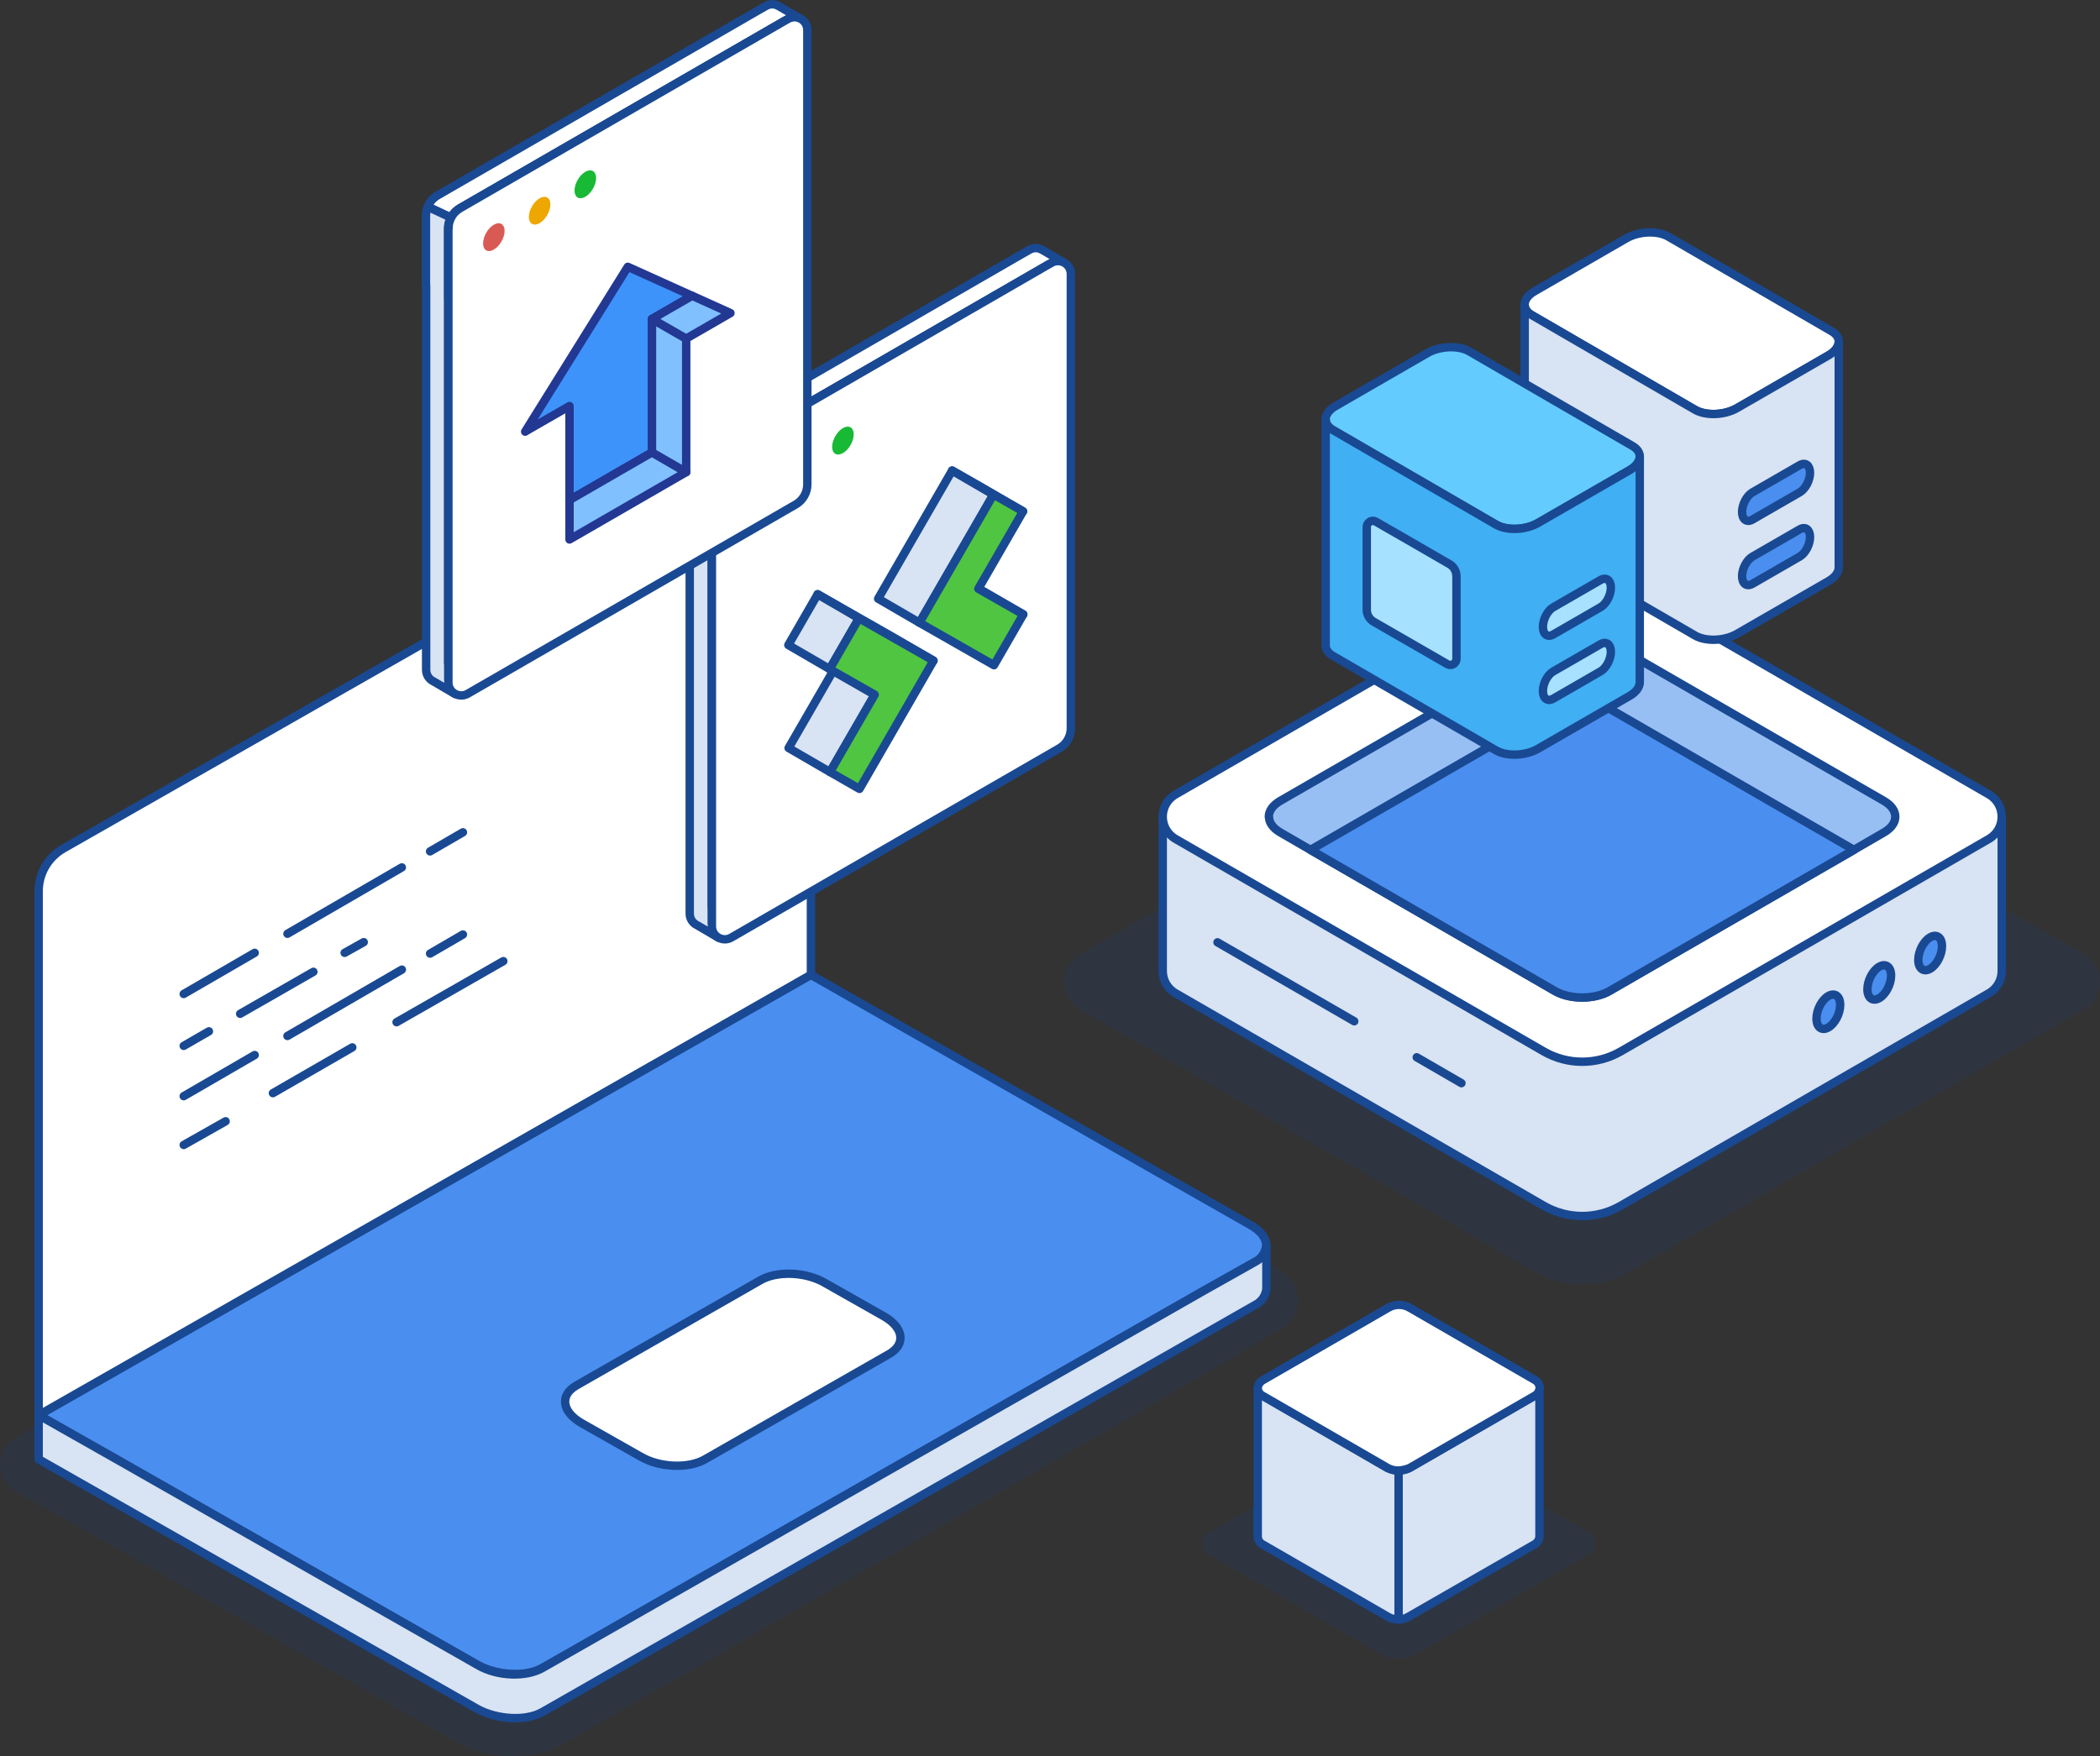 <?xml version="1.0" encoding="UTF-8"?><svg id="a" xmlns="http://www.w3.org/2000/svg" width="250" height="209.12" viewBox="0 0 250 209.12"><rect x="0" y="0" width="250" height="209.12" fill="#333333" stroke="none"/><defs><style>.v{fill:#4a8eef;}.v,.w,.x,.y,.z,.aa,.ab,.ac,.ad,.ae,.af,.ag{stroke-linecap:round;stroke-linejoin:round;}.v,.w,.x,.y,.z,.aa,.ad,.ae,.af,.ag{stroke:#194992;}.w{fill:#d8e3f3;}.x{fill:#a6e1ff;}.ah{isolation:isolate;}.ai{fill:#18b934;}.ai,.aj,.ak,.al{stroke-width:0px;}.y{fill:#1f4a7e;}.z{fill:#40aff4;}.aa{fill:none;}.ab{fill:#80c0ff;}.ab,.ac{stroke:#223893;}.ac{fill:#3d93fa;}.ad{fill:#64cbff;}.aj{fill:#eea700;}.ae{fill:#50c541;}.af{fill:#fff;}.ag{fill:#98bff4;}.ak{fill:#d95a55;}.al{fill:#194992;opacity:.15;}</style></defs><path class="al" d="m194.03,151.4l54.08-31.22c2.52-1.45,2.52-5.09,0-6.54l-54.08-31.22c-3.5-2.02-7.83-2.02-11.33,0l-54.08,31.22c-2.52,1.45-2.52,5.09,0,6.54l54.08,31.22c3.5,2.02,7.83,2.02,11.33,0Z"/><path class="al" d="m61.2,209.12c2.16,0,4.14-.49,5.73-1.41,0,0,84.2-48.34,86.15-49.88,1.99-1.58,1.92-4.62-.15-6.1-1.94-1.38-4.14-2.89-5.51-3.64l-52.55-29.91L1.83,171.22c-2.45,1.4-2.44,4.93,0,6.32l11.53,6.53,41.03,23.38c1.98,1.08,4.4,1.67,6.8,1.67Z"/><g id="b"><path id="c" class="v" d="m4.6,168.51l9.46,5.36,42.8,24.39c2.31,1.25,5.77,1.48,7.73.34l78.9-45.02,5.88-3.3c.77-.36,1.29-1.1,1.38-1.94,0-.91-.69-1.82-1.96-2.51l-52.26-29.75L4.6,168.51Z"/><path id="d" class="af" d="m83.95,173.76l21.92-12.54c1.96-1.14,1.73-3.08-.58-4.44l-7.04-3.99c-2.31-1.37-5.77-1.48-7.73-.34l-21.92,12.54c-1.96,1.14-1.73,3.08.58,4.44l7.04,3.99c2.31,1.37,5.77,1.48,7.73.34Z"/><path id="e" class="w" d="m4.6,168.51v5.25l52.26,29.75c2.31,1.25,5.77,1.48,7.73.34l84.79-48.44c.77-.36,1.29-1.1,1.38-1.94v-5.13c-.09.84-.62,1.58-1.38,1.94l-5.88,3.31-78.9,45.02c-1.96,1.14-5.42,1.03-7.73-.34l-42.8-24.39-9.46-5.36Z"/></g><path class="af" d="m4.6,168.51v-62.38c0-2.1,1.12-4.04,2.95-5.09l84.54-48.21c1.98-1.13,4.45.3,4.45,2.58v60.66L4.6,168.51Z"/><g id="f"><path id="g" class="aa" d="m47.21,121.72l12.71-7.27"/><path id="h" class="aa" d="m32.49,130.17l9.45-5.45"/><path id="i" class="aa" d="m21.87,136.34l4.99-2.82"/><path id="j" class="aa" d="m51.2,113.55l3.91-2.27"/><path id="k" class="aa" d="m34.22,123.36l13.62-7.9"/><path id="l" class="aa" d="m21.87,130.53l8.45-4.9"/><path id="m" class="aa" d="m51.2,101.38l3.91-2.27"/><path id="n" class="aa" d="m34.22,111.19l13.62-7.9"/><path id="o" class="aa" d="m21.87,118.36l8.45-4.9"/><path id="p" class="aa" d="m41.03,113.46l2.27-1.27"/><path id="q" class="aa" d="m28.59,120.72l8.72-5"/><path id="r" class="aa" d="m21.87,124.54l3-1.73"/></g><path class="w" d="m167.16,97.26l16.61-9.59c2.84-1.64,6.34-1.64,9.18,0l16.61,9.59h28.74v18.36c0,1.03-.51,2.06-1.53,2.65l-43.82,25.3c-2.84,1.64-6.34,1.64-9.18,0l-43.82-25.3c-1.02-.59-1.53-1.62-1.53-2.65v-18.36h28.74Z"/><path class="af" d="m192.95,125.2l43.82-25.3c2.04-1.18,2.04-4.12,0-5.3l-43.82-25.3c-2.84-1.64-6.34-1.64-9.18,0l-43.82,25.3c-2.04,1.18-2.04,4.12,0,5.3l43.82,25.3c2.84,1.64,6.34,1.64,9.18,0Z"/><path class="w" d="m161.22,121.61l-16.28-9.4"/><path class="w" d="m173.98,128.98l-5.32-3.08"/><path class="v" d="m228.37,114.3c0,1.04.63,1.51,1.41,1.06.78-.45,1.41-1.65,1.41-2.69s-.63-1.51-1.41-1.06c-.78.45-1.41,1.65-1.41,2.69Z"/><path class="v" d="m222.31,117.8c0,1.04.63,1.51,1.41,1.06.78-.45,1.41-1.65,1.41-2.69s-.63-1.51-1.41-1.06c-.78.45-1.41,1.65-1.41,2.69Z"/><path class="v" d="m216.25,121.29c0,1.04.63,1.51,1.41,1.06.78-.45,1.41-1.65,1.41-2.69s-.63-1.51-1.41-1.06c-.78.45-1.41,1.65-1.41,2.69Z"/><path class="ag" d="m151.07,97.25c0,.68.45,1.35,1.34,1.87l3.59,2.08,25.91,14.96,3.2,1.85c1.79,1.03,4.69,1.03,6.48,0l3.2-1.85,25.91-14.96,3.59-2.08c.89-.52,1.34-1.19,1.34-1.87s-.45-1.35-1.34-1.87l-32.71-18.88c-1.79-1.03-4.69-1.03-6.48,0l-32.71,18.88c-.89.52-1.34,1.2-1.34,1.87h0Z"/><path class="v" d="m156.01,101.2l25.91,14.96,3.2,1.85c1.79,1.03,4.69,1.03,6.48,0l3.2-1.85,25.91-14.96-29.11-16.81c-1.79-1.03-4.69-1.03-6.48,0l-29.11,16.81h0Z"/><g id="s"><path id="t" class="al" d="m143.08,183.79c0,.53.29,1.02.75,1.29l20.85,12.03c.56.31,1.19.45,1.83.43.63-.04,1.25-.19,1.83-.43l20.85-12.03c.44-.28.72-.76.75-1.29,0-.53-.29-1.02-.75-1.29l-20.85-12.03c-1.09-.64-2.45-.64-3.55,0l-20.85,12.03c-.48.26-.8.74-.86,1.29Z"/><path class="w" d="m166.5,175.11v17.73c.43,0,.85-.12,1.23-.35l15-8.62c.32-.2.52-.55.54-.92v-17.7c0,.38-.21.73-.54.92l-14.93,8.62c-.4.22-.85.33-1.3.31Z"/><path class="w" d="m149.73,165.26v17.7c0,.38.21.73.54.92l14.93,8.62c.4.24.85.35,1.3.35v-17.73c-.45-.03-.89-.13-1.31-.31l-14.92-8.62c-.32-.2-.52-.55-.54-.92Z"/><path id="u" class="af" d="m149.73,165.26c0,.38.21.73.54.92l14.93,8.62c.4.22.85.32,1.31.31.45-.03.89-.13,1.31-.31l14.93-8.62c.32-.2.52-.55.54-.92,0-.38-.21-.73-.54-.92l-14.93-8.62c-.78-.46-1.76-.46-2.54,0l-14.93,8.62c-.34.19-.58.53-.62.92Z"/></g><path class="af" d="m82.3,53.64l2.76,1.3c.05-.08.1-.16.15-.24.06-.1.13-.2.22-.29.07-.09.16-.18.25-.25.09-.09.18-.16.29-.22.05-.04.09-.07.14-.1l38.74-22.36.34-.19c.12-.07.25-.12.37-.15.36-.1.73-.06,1.04.09l-2.45-1.43-.06-.03c-.45-.28-1.03-.32-1.55-.02,0,0,0,0,0,0l-1.36.78-37.72,21.77c-.53.31-.94.79-1.17,1.34Z"/><path class="w" d="m82.09,54.68v8.33h.02s0,45.77,0,45.77c0,.66.39,1.17.9,1.4l2.54,1.49,1.14-2.32-1.95-1.34v-43.46h0s0-8.32,0-8.32c0-.45.12-.88.33-1.28l-2.76-1.3c-.14.33-.22.68-.22,1.04Z"/><path class="w" d="m84.74,56.22v8.33h.02s0,45.36,0,45.36l38.7-22.34c.85-.49,1.37-1.41,1.37-2.38v-46.84h.02v-6.86l-38.74,22.36s-.09.06-.14.1c-.1.06-.19.13-.29.22-.09.07-.18.16-.25.25-.09.09-.16.18-.22.29-.31.44-.48.97-.48,1.52Z"/><path class="af" d="m84.75,56.23v54.09c0,1.17,1.27,1.91,2.3,1.33l39.05-22.54c.85-.49,1.38-1.41,1.38-2.38v-54.11c0-1.04-.98-1.72-1.91-1.48-.12.03-.25.08-.37.15l-.34.19-38.72,22.36c-.05.03-.1.06-.15.1-.1.07-.19.14-.29.22-.09.08-.17.16-.25.25-.08.09-.15.18-.22.29-.29.44-.46.97-.46,1.52Z"/><path class="aj" d="m94.9,57.1c-.7.41-1.28.08-1.28-.74s.58-1.82,1.28-2.22c.7-.41,1.28-.08,1.28.74s-.58,1.82-1.28,2.22Z"/><path class="ai" d="m101.26,50.89c.5.29.5,1.23,0,2.1-.5.87-1.31,1.34-1.82,1.05-.5-.29-.5-1.23,0-2.1.5-.87,1.31-1.34,1.82-1.05Z"/><path class="ak" d="m89.46,60.24c-.7.41-1.28.08-1.28-.74s.58-1.82,1.28-2.22c.7-.41,1.28-.08,1.28.74s-.58,1.82-1.28,2.22Z"/><g class="ah"><polygon class="y" points="121.82 73.16 116.9 70.3 111.55 67.25 116.47 70.11 121.82 73.16"/><polygon class="w" points="118.27 58.89 113.35 56.03 104.54 71.29 109.46 74.15 118.27 58.89"/><polygon class="y" points="121.79 60.89 116.87 58.03 113.35 56.03 118.27 58.89 121.79 60.89"/><polygon class="ae" points="118.27 58.89 109.46 74.15 118.33 79.21 121.82 73.16 116.47 70.11 121.79 60.89 118.27 58.89"/><polygon class="w" points="104.13 82.72 99.2 79.86 93.88 89.07 98.81 91.93 104.13 82.72"/><polygon class="w" points="102.26 73.62 97.34 70.76 93.85 76.81 98.77 79.67 102.26 73.62"/><polygon class="y" points="111.13 78.67 106.21 75.81 97.34 70.76 102.26 73.62 111.13 78.67"/><polygon class="ae" points="102.26 73.62 98.77 79.67 104.13 82.72 98.81 91.93 102.32 93.94 111.13 78.67 102.26 73.62"/></g><path class="af" d="m50.93,24.61l2.76,1.3c.05-.08.1-.16.15-.24.06-.1.13-.2.22-.29.07-.09.16-.18.25-.25.09-.09.18-.16.29-.22.05-.04.09-.07.14-.1L93.48,2.45l.34-.19c.12-.07.25-.12.37-.15.36-.1.73-.06,1.04.09l-2.45-1.43-.06-.03c-.45-.28-1.03-.32-1.55-.02,0,0,0,0,0,0l-1.36.78-37.72,21.77c-.53.31-.94.79-1.17,1.34Z"/><path class="w" d="m50.71,25.65v8.33h.02s0,45.77,0,45.77c0,.66.39,1.17.9,1.4l2.54,1.49,1.14-2.32-1.95-1.34v-43.46h0s0-8.32,0-8.32c0-.45.12-.88.33-1.28l-2.76-1.3c-.14.33-.22.68-.22,1.04Z"/><path class="w" d="m53.36,27.19v8.33h.02s0,45.36,0,45.36l38.7-22.34c.85-.49,1.37-1.41,1.37-2.38V9.31h.02V2.45l-38.74,22.36s-.09.06-.14.1c-.1.06-.19.13-.29.22-.09.07-.18.16-.25.25-.09.09-.16.18-.22.29-.31.44-.48.97-.48,1.52Z"/><path class="af" d="m53.38,27.19v54.09c0,1.17,1.27,1.91,2.3,1.33l39.05-22.54c.85-.49,1.38-1.41,1.38-2.38V3.58c0-1.04-.98-1.72-1.91-1.48-.12.03-.25.08-.37.15l-.34.19-38.72,22.36c-.05.03-.1.06-.15.1-.1.07-.19.14-.29.22-.09.08-.17.16-.25.25-.08.09-.15.18-.22.29-.29.44-.46.97-.46,1.52Z"/><path class="aj" d="m64.24,26.57c-.7.41-1.28.08-1.28-.74s.58-1.82,1.28-2.22c.7-.41,1.28-.08,1.28.74s-.58,1.82-1.28,2.22Z"/><path class="ai" d="m70.59,20.37c.5.29.5,1.23,0,2.1-.5.87-1.31,1.34-1.82,1.05-.5-.29-.5-1.23,0-2.1.5-.87,1.31-1.34,1.82-1.05Z"/><path class="ak" d="m58.79,29.72c-.7.41-1.28.08-1.28-.74s.58-1.82,1.28-2.22c.7-.41,1.28-.08,1.28.74s-.58,1.82-1.28,2.22Z"/><path class="ac" d="m62.52,51.39l1.21-.7,4.07-2.34v11.2l9.82-5.67v-15.89l4.78-2.76-7.66-3.46-11.01,17.68-1.21,1.95Z"/><path class="ab" d="m67.8,59.54v4.7l13.89-8.02-4.07-2.35-9.82,5.67Z"/><path class="ab" d="m77.62,37.98v15.89l4.07,2.35v-15.89l-4.07-2.34Z"/><path class="ab" d="m77.62,37.98l4.07,2.34,5.27-3.04-4.56-2.06-4.78,2.76Z"/><path class="af" d="m218.9,40.68c0,.57-.41,1.17-1.23,1.64l-10.87,6.27c-1.48.86-3.71.95-5,.21l-19.43-11.27c-.54-.31-.83-.72-.86-1.16v-.19c.04-.54.45-1.09,1.22-1.52l10.88-6.28c1.48-.85,3.71-.95,4.99-.21l19.44,11.27c.58.34.86.78.86,1.25h0Z"/><path class="w" d="m218.9,40.68v26.88c0,.57-.41,1.17-1.23,1.64l-10.87,6.27c-1.48.86-3.71.95-5,.21l-19.43-11.26c-.54-.31-.83-.73-.86-1.17v-26.88c.03.43.32.85.86,1.16l19.43,11.27c1.29.74,3.52.65,5-.21l10.87-6.27c.81-.47,1.23-1.07,1.23-1.64Z"/><path class="v" d="m208.61,69.53l5.65-3.26c.67-.39,1.22-1.43,1.22-2.32s-.54-1.3-1.22-.92l-5.65,3.26c-.67.39-1.22,1.43-1.22,2.32s.54,1.3,1.22.92Z"/><path class="v" d="m208.61,61.88l5.65-3.26c.67-.39,1.22-1.43,1.22-2.32s-.54-1.3-1.22-.92l-5.65,3.26c-.67.39-1.22,1.43-1.22,2.32s.54,1.3,1.22.92Z"/><path class="ad" d="m195.21,54.35c0,.57-.41,1.17-1.23,1.64l-10.87,6.27c-1.48.86-3.71.95-5,.21l-19.43-11.27c-.54-.31-.83-.72-.86-1.16v-.19c.04-.54.45-1.09,1.22-1.52l10.88-6.28c1.48-.85,3.71-.95,4.99-.21l19.44,11.27c.58.34.86.78.86,1.25h0Z"/><path class="z" d="m195.21,54.36v26.88c0,.57-.41,1.17-1.23,1.64l-10.87,6.27c-1.48.86-3.71.95-5,.21l-19.43-11.26c-.54-.31-.83-.73-.86-1.17v-26.88c.03.43.32.85.86,1.16l19.43,11.27c1.29.74,3.52.65,5-.21l10.87-6.27c.81-.47,1.23-1.07,1.23-1.64Z"/><path class="x" d="m184.9,83.2l5.65-3.26c.67-.39,1.22-1.43,1.22-2.32s-.54-1.3-1.22-.92l-5.65,3.26c-.67.39-1.22,1.43-1.22,2.32s.54,1.3,1.22.92Z"/><path class="x" d="m184.9,75.56l5.65-3.26c.67-.39,1.22-1.43,1.22-2.32s-.54-1.3-1.22-.92l-5.65,3.26c-.67.39-1.22,1.43-1.22,2.32s.54,1.3,1.22.92Z"/><path class="x" d="m173.39,68.6v9.85c0,.27-.14.48-.33.61l-.07.04c-.21.11-.47.12-.7-.02l-8.76-5.05c-.51-.29-.82-.84-.82-1.43v-9.84c0-.26.13-.47.31-.6l.1-.07c.2-.09.46-.1.68.03l1.8,1.04.37.21,1.6.92,4.98,2.88c.51.29.83.84.83,1.42Z"/></svg>
